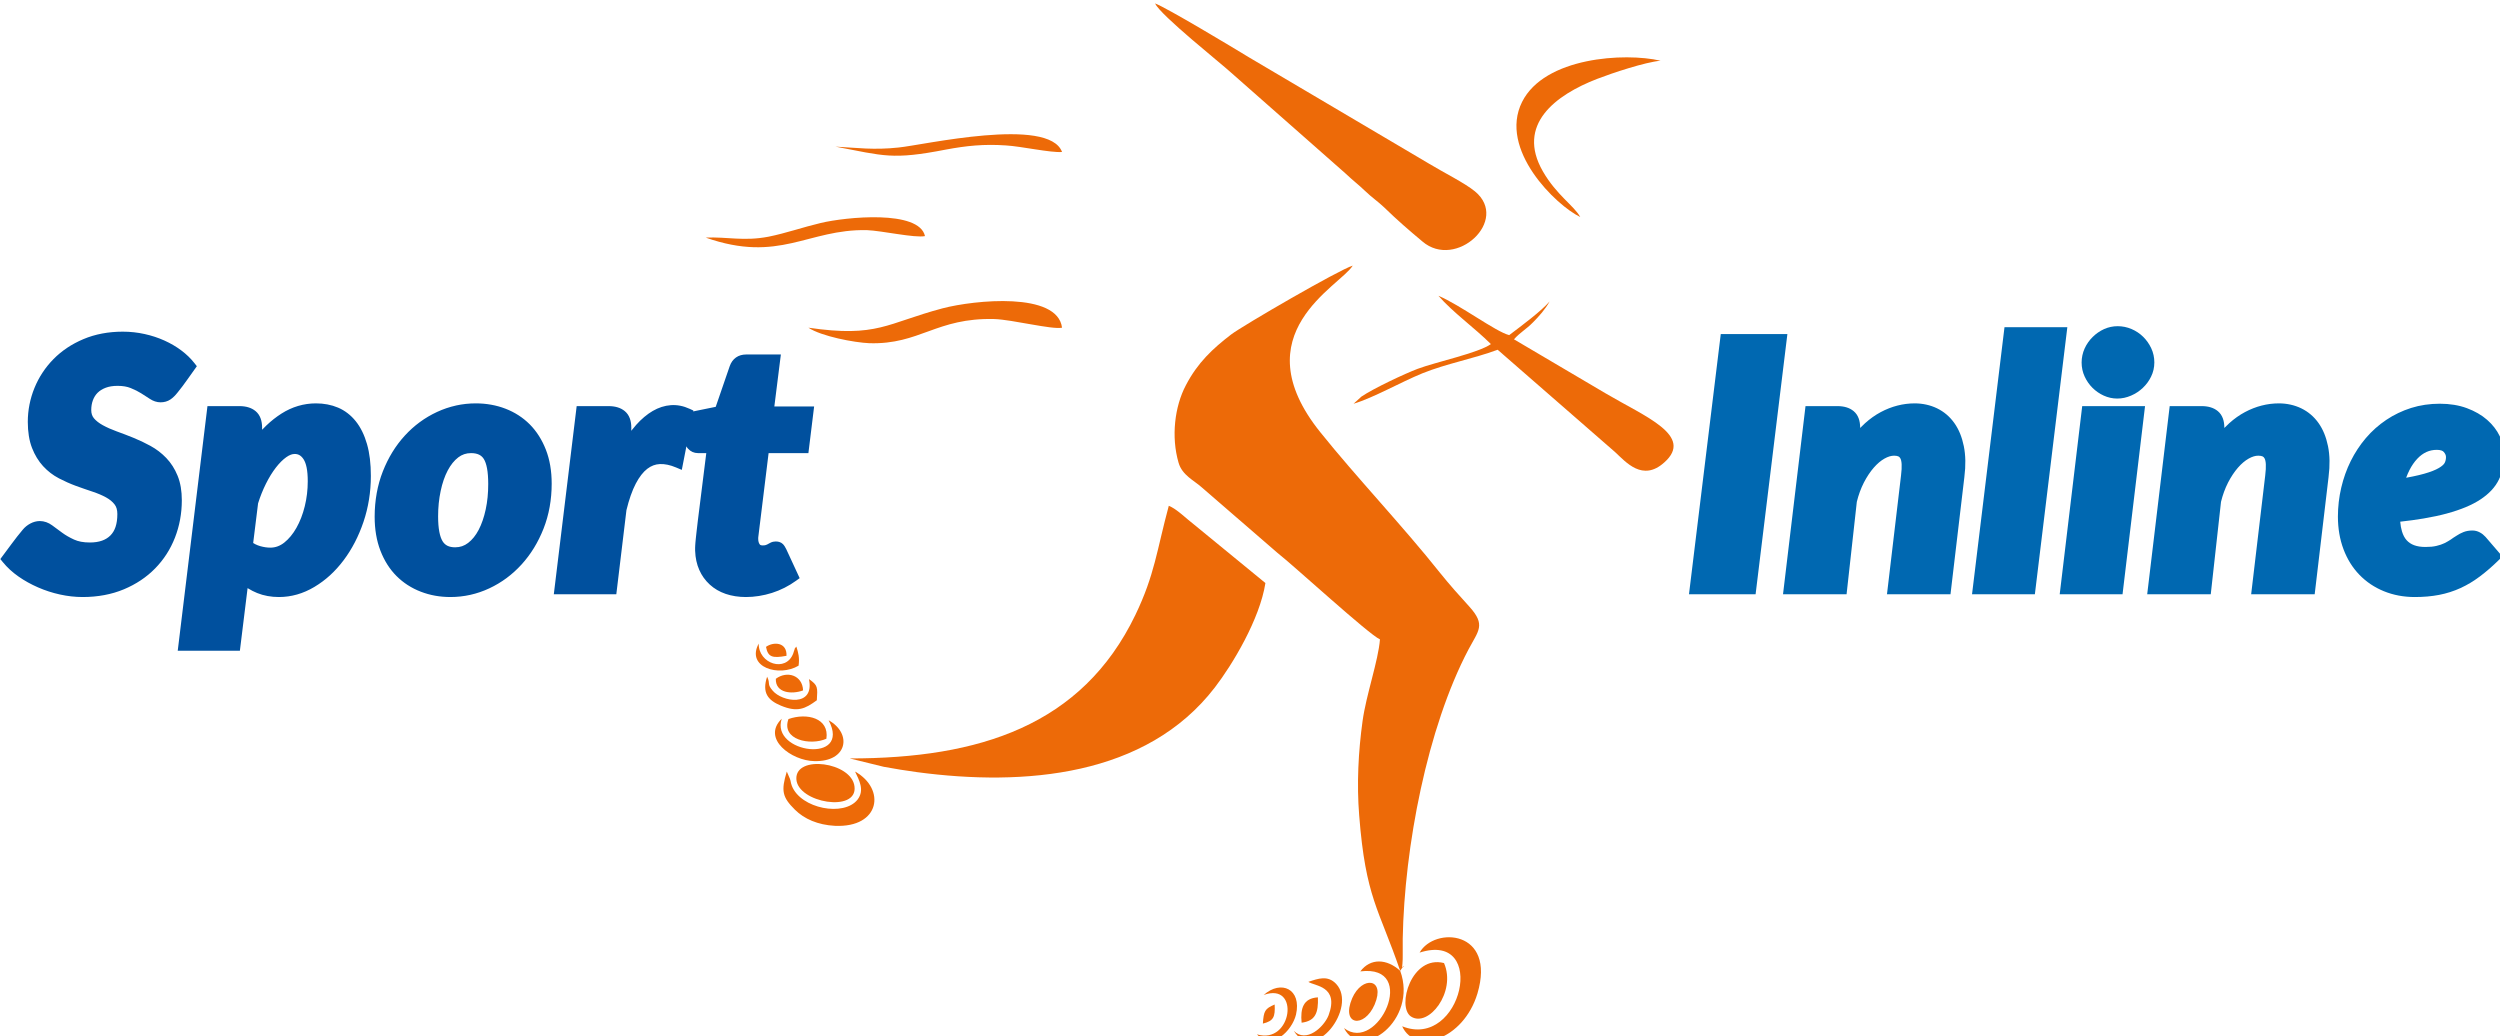 <svg xmlns="http://www.w3.org/2000/svg" width="192.34mm" height="79.713mm" viewBox="0 0 192.34 79.713"><g transform="translate(-6.878 -73.644)"><g transform="matrix(.265 0 0 .265 -9.398 -93.792)" fill-rule="evenodd"><g transform="translate(0,500)" fill="#ed6a08"><path d="m467.93 413.68c2.202-3.464 0.163 0.866 0.652-2.079 0.082-0.606 0.082-1.992 0.082-2.598v-4.677c0.489-26.588 7.094-61.143 19.081-83.92 2.936-5.543 5.056-7.102 0.326-12.384-2.772-3.031-5.871-6.495-8.644-9.96-10.519-13.25-24.463-27.973-34.656-40.704-23.158-28.753 5.871-42.523 9.377-48.412-3.996 1.212-32.046 17.494-35.308 20.006-5.3 4.07-9.704 8.141-13.128 14.723-3.262 6.149-4.322 14.983-2.12 22.517 1.06 3.637 4.485 5.11 6.686 7.102l22.017 19.053c4.566 3.551 26.665 23.816 29.763 25.115-0.489 6.236-3.996 16.022-5.056 23.73-1.223 8.834-1.712 18.274-0.979 27.367 1.875 23.99 5.708 27.021 11.905 45.121z"></path><path d="m317.98 354.45c3.18 0.606 6.605 1.126 9.704 1.559 31.15 4.157 66.539 1.299 86.436-24.596 5.137-6.669 13.047-19.832 14.678-30.312l-20.712-16.974c-2.283-1.732-4.974-4.503-7.339-5.456-3.506 12.991-4.077 20.006-9.704 31.697-15.493 32.13-45.338 41.657-82.93 41.657z"></path><path d="m396.75 132.83c1.712 3.551 19.081 17.321 22.18 20.179l33.025 29.099c2.283 2.165 3.833 3.291 5.627 5.023 2.365 2.252 3.588 2.945 5.627 4.85 3.914 3.811 7.339 6.755 11.171 9.96 9.704 8.314 25.442-6.149 15.249-14.55-2.936-2.425-9.377-5.629-13.21-7.968l-52.351-30.918c-4.403-2.685-23.974-14.463-27.317-15.676z"></path><path d="m494.27 231.73c-3.669 2.598-15.982 5.196-21.283 7.188-3.67 1.386-12.721 5.629-16.309 8.054l-2.283 2.079c5.79-1.732 13.618-6.236 19.978-8.834 7.094-2.858 14.596-4.157 21.854-6.842l34.085 29.705c3.18 2.945 7.991 8.661 14.27 3.031 8.807-7.794-5.627-13.337-17.042-20.092l-26.583-15.675c1.875-2.079 3.506-2.858 5.545-4.936 1.712-1.732 3.588-3.811 4.811-6.062-2.365 2.771-8.073 7.015-11.742 9.786-3.996-1.039-14.188-8.747-20.549-11.432 4.322 4.936 10.356 9.18 15.248 14.03z"></path><path d="m520.2 194.84c-1.794-3.291-6.85-6.322-10.845-13.25-7.828-13.597 3.67-22.171 15.738-26.847 4.485-1.732 13.862-4.85 18.429-5.283-10.438-2.425-33.677-1.039-40.201 11.951-6.931 13.857 9.867 30.052 16.88 33.429z"></path><path d="m296.12 226.97c3.751 2.511 13.373 4.33 17.695 4.503 14.678 0.433 19.407-7.448 36.287-7.015 5.219 0.173 16.716 3.118 19.652 2.512-1.305-10.479-25.36-8.054-34.656-5.629-16.309 4.33-18.918 8.574-38.978 5.629z"></path><path d="m473.56 408.4c19.978-6.409 12.313 28.32-5.056 21.391 3.751 8.314 17.776 3.984 21.854-9.527 5.463-18.447-12.476-19.486-16.798-11.865z"></path><path d="m266.28 200.81c21.446 7.535 29.6-2.511 46.806-2.165 4.403 0.173 13.944 2.338 16.879 1.732-1.712-7.708-22.995-5.543-30.252-3.811-5.137 1.212-10.03 2.945-15.167 3.984-7.257 1.386-11.824 0-18.266 0.26z"></path><path d="m303.95 174.4c14.188 2.685 16.472 3.897 32.046 0.866 6.034-1.126 11.09-1.645 17.45-1.212 4.485 0.26 12.965 2.165 16.309 1.905-3.833-10.392-40.364-1.992-47.458-1.299-7.176 0.779-12.068 0.087-18.347-0.26z"></path><path d="m309.66 355.83c1.142 2.425 2.854 5.369 0.734 8.141-3.914 5.023-16.472 2.685-19.081-3.984-0.408-1.126-0.245-1.212-0.571-2.079l-0.897-2.079c-1.712 5.629-1.305 7.448 2.365 11.085 2.691 2.685 6.687 4.417 11.579 4.677 13.21 0.606 14.841-10.739 5.871-15.762z"></path><path d="m480.65 411.43c-9.459-2.425-13.781 12.644-9.622 15.502 5.056 3.377 13.292-7.102 9.622-15.502z"></path><path d="m292.62 358c0.326 6.928 17.858 9.873 16.88 2.165-0.816-7.102-17.206-9.267-16.88-2.165z"></path><path d="m467.93 413.68c-3.914-3.551-8.644-3.724-11.579 0.173 17.206-2.165 5.056 24.076-4.73 16.455 4.974 9.873 21.527-2.252 16.309-16.628z"></path><path d="m301.99 340.94c6.768 12.818-16.961 9.613-13.618-0.433-5.953 5.803 2.936 12.211 9.459 12.298 9.622 0.26 11.09-7.968 4.159-11.865z"></path><path d="m437.03 431.09c5.953 9.786 18.592-6.842 12.313-13.597-2.446-2.598-5.219-1.559-8.073-0.606 1.631 1.212 9.051 1.126 5.871 9.7-1.305 3.378-6.524 8.227-10.111 4.503z"></path><path d="m290.33 340.59c-2.202 6.062 6.36 7.794 11.008 5.716 0.897-5.976-5.626-7.621-11.008-5.716z"></path><path d="m460.51 423.47c3.262-7.708-3.67-8.401-6.524-1.819-3.343 7.881 3.506 8.834 6.524 1.819z"></path><path d="m428.3 420.7c10.682-3.897 8.236 14.55-1.957 11.432 4.322 4.85 10.193-1.039 11.334-5.716 1.712-7.448-4.322-10.219-9.377-5.716z"></path><path d="m296.28 328.99c1.712 8.314-7.828 6.582-10.519 3.377-1.794-2.079-0.571-1.905-1.631-4.07-1.549 4.677 0.245 6.842 3.996 8.401 4.811 1.992 7.013 0.953 10.438-1.559 0.245-3.811 0.326-4.33-2.283-6.149z"></path><path d="m291.88 321.02c-0.082 0.173-0.082 0.346-0.163 0.52-2.12 5.629-10.111 3.031-10.03-2.858-3.751 6.928 5.953 9.786 11.579 6.409 0.326-2.252-0.082-3.811-0.652-5.543-0.815 1.039-0.163 0-0.734 1.472z"></path><path d="m286.66 328.9c-0.163 4.157 4.648 4.59 7.91 3.377-0.163-4.417-4.648-5.803-7.91-3.377z"></path><path d="m439.31 428.75c3.996-0.52 4.893-2.858 4.729-7.361-4.24 0.26-5.137 3.204-4.729 7.361z"></path><path d="m289.76 322.23c0.163-3.984-3.751-4.157-5.953-2.598 0.571 2.945 1.794 3.378 5.953 2.598z"></path><path d="m428.06 429.01c3.18-0.779 3.588-1.992 3.425-5.543-2.854 1.212-3.18 1.905-3.425 5.543z"></path></g><path d="m112.99 745.77c-0.341 0.436-0.677 0.815-1.005 1.137-0.365 0.358-0.725 0.656-1.076 0.894-0.414 0.28-0.87 0.493-1.366 0.633-0.473 0.135-0.977 0.204-1.51 0.204-0.534 0-1.069-0.088-1.606-0.263-0.502-0.164-1.002-0.408-1.495-0.729l-1.204-0.779-1.335-0.853c-0.427-0.269-0.894-0.531-1.398-0.785-0.477-0.242-1.026-0.488-1.64-0.736-0.516-0.209-1.082-0.367-1.696-0.473-0.632-0.109-1.325-0.164-2.078-0.164-0.704 0-1.34 0.046-1.911 0.139-0.56 0.09-1.082 0.228-1.566 0.41-0.479 0.181-0.921 0.396-1.321 0.647-0.374 0.234-0.716 0.503-1.02 0.808h-0.006c-0.295 0.295-0.558 0.625-0.788 0.989-0.226 0.356-0.416 0.745-0.572 1.164-0.162 0.433-0.285 0.888-0.366 1.362-0.081 0.471-0.122 0.973-0.122 1.506 0 0.503 0.068 0.953 0.201 1.347 0.132 0.389 0.325 0.736 0.578 1.04 0.297 0.356 0.659 0.702 1.086 1.038 0.444 0.349 0.935 0.671 1.471 0.964 0.595 0.325 1.231 0.641 1.909 0.944 0.65 0.29 1.346 0.571 2.087 0.839 0.884 0.32 1.705 0.625 2.441 0.906 0.722 0.276 1.528 0.594 2.42 0.954 0.858 0.346 1.7 0.716 2.522 1.106 0.81 0.384 1.633 0.805 2.466 1.261 0.864 0.473 1.675 1 2.434 1.579 0.764 0.585 1.485 1.229 2.161 1.932 0.685 0.713 1.307 1.505 1.862 2.375 0.543 0.852 1.02 1.778 1.429 2.779 0.419 1.025 0.729 2.135 0.93 3.328 0.2 1.188 0.299 2.457 0.299 3.806 0 1.898-0.168 3.76-0.502 5.585-0.334 1.819-0.833 3.575-1.495 5.267-0.667 1.702-1.48 3.297-2.438 4.784-0.958 1.488-2.064 2.871-3.317 4.151-1.248 1.274-2.629 2.417-4.145 3.43-1.516 1.012-3.158 1.889-4.928 2.63-1.775 0.743-3.673 1.305-5.688 1.681-2.001 0.373-4.092 0.561-6.271 0.561-2.182 0-4.381-0.246-6.612-0.738-1.115-0.246-2.189-0.538-3.22-0.873-1.055-0.343-2.099-0.741-3.13-1.19-1.01-0.44-1.991-0.923-2.94-1.448-0.94-0.521-1.851-1.088-2.728-1.702-1.777-1.244-3.289-2.632-4.536-4.165l-0.74-0.91c2.104-2.756 4.316-5.959 6.523-8.542 0.299-0.363 0.632-0.692 0.993-0.984 0.362-0.293 0.756-0.553 1.177-0.778 0.441-0.237 0.89-0.417 1.349-0.539 0.474-0.126 0.944-0.19 1.415-0.19 0.631 0 1.261 0.109 1.883 0.329 0.588 0.208 1.163 0.516 1.719 0.926l2.905 2.142c0.5 0.367 1.028 0.71 1.58 1.028 0.577 0.332 1.204 0.653 1.877 0.962 0.593 0.272 1.263 0.48 2.011 0.622 0.763 0.144 1.618 0.218 2.567 0.218 1.344 0 2.519-0.178 3.521-0.532 0.953-0.337 1.764-0.839 2.43-1.504 0.661-0.661 1.158-1.485 1.489-2.47 0.354-1.052 0.531-2.307 0.531-3.764 0-0.606-0.07-1.145-0.212-1.616-0.132-0.44-0.327-0.827-0.586-1.16-0.308-0.398-0.665-0.765-1.068-1.099-0.406-0.337-0.877-0.653-1.41-0.945-0.555-0.307-1.166-0.602-1.83-0.885-0.635-0.271-1.332-0.532-2.087-0.781-0.565-0.186-1.33-0.446-2.383-0.811-0.952-0.33-1.78-0.622-2.445-0.867-0.818-0.301-1.655-0.642-2.509-1.022-0.865-0.386-1.681-0.779-2.447-1.178v-6e-3c-0.862-0.449-1.671-0.966-2.427-1.547-0.747-0.575-1.456-1.225-2.125-1.949h-6e-3c-0.662-0.717-1.268-1.526-1.816-2.426l-0.003 1e-3c-0.536-0.882-1.007-1.84-1.411-2.873-0.411-1.05-0.722-2.221-0.929-3.511-0.203-1.265-0.305-2.622-0.305-4.07 0-1.698 0.163-3.373 0.486-5.019 0.324-1.648 0.808-3.263 1.45-4.837 0.637-1.563 1.419-3.047 2.346-4.454 0.923-1.403 1.98-2.707 3.171-3.915 1.202-1.22 2.53-2.315 3.983-3.284l-0.002-3e-3c1.431-0.954 3.005-1.794 4.72-2.519 1.712-0.724 3.524-1.266 5.433-1.624 1.913-0.36 3.914-0.54 6.001-0.54 1.063 0 2.133 0.058 3.208 0.174 1.042 0.112 2.084 0.284 3.122 0.515 1.053 0.234 2.04 0.503 2.962 0.807 0.948 0.312 1.872 0.672 2.775 1.079 0.886 0.4 1.741 0.839 2.562 1.317 0.812 0.474 1.595 0.993 2.349 1.558 0.749 0.562 1.437 1.146 2.062 1.75 0.638 0.617 1.223 1.266 1.754 1.944l0.694 0.886c-1.787 2.443-3.691 5.346-5.575 7.617zm21.932 43.711c0.198 0.125 0.403 0.242 0.613 0.349 0.457 0.233 0.932 0.419 1.421 0.557 0.525 0.148 1.036 0.259 1.534 0.333 0.479 0.071 0.951 0.107 1.417 0.107 1.455 0 2.808-0.489 4.043-1.467 0.659-0.522 1.286-1.144 1.879-1.862 0.606-0.733 1.155-1.54 1.649-2.416 0.508-0.901 0.967-1.875 1.374-2.923 0.404-1.041 0.754-2.156 1.047-3.345 0.289-1.175 0.507-2.373 0.652-3.592 0.143-1.205 0.214-2.429 0.214-3.672 0-1.565-0.109-2.887-0.326-3.967-0.202-1.005-0.496-1.806-0.879-2.401-0.35-0.543-0.744-0.943-1.18-1.197-0.406-0.237-0.874-0.356-1.402-0.356-0.361 0-0.731 0.068-1.109 0.206-0.429 0.159-0.874 0.4-1.333 0.726-0.504 0.358-1.005 0.785-1.5 1.278-0.513 0.511-1.021 1.092-1.522 1.74-1.024 1.323-1.987 2.885-2.886 4.686-0.457 0.914-0.882 1.862-1.274 2.844-0.364 0.913-0.702 1.867-1.012 2.862zm2.593-32.877c0.41-0.435 0.826-0.853 1.247-1.254 1.396-1.329 2.852-2.474 4.364-3.436 1.546-0.983 3.159-1.725 4.839-2.223 1.682-0.499 3.411-0.749 5.19-0.749 1.142 0 2.251 0.101 3.324 0.305 1.079 0.205 2.108 0.514 3.086 0.929 0.993 0.421 1.924 0.967 2.788 1.634 0.857 0.66 1.643 1.436 2.354 2.323 0.704 0.877 1.331 1.876 1.881 2.996 0.537 1.094 0.995 2.299 1.376 3.615v6e-3c0.385 1.334 0.668 2.769 0.851 4.302 0.184 1.54 0.275 3.192 0.275 4.954 0 2.315-0.178 4.593-0.536 6.834-0.357 2.236-0.892 4.405-1.604 6.51-0.711 2.099-1.549 4.079-2.511 5.937-0.963 1.86-2.055 3.6-3.272 5.218-1.226 1.628-2.537 3.08-3.936 4.358-1.398 1.277-2.907 2.397-4.526 3.361l1e-3 3e-3c-1.641 0.977-3.317 1.711-5.027 2.199-1.726 0.492-3.487 0.74-5.282 0.74-1.131 0-2.227-0.097-3.29-0.291-1.074-0.195-2.079-0.485-3.014-0.866-0.92-0.375-1.802-0.822-2.64-1.34l-0.15-0.094-2.237 18.179h-18.043c2.873-23.672 5.75-47.344 8.63-71.016h9.289c0.932 0 1.782 0.113 2.549 0.34 0.816 0.242 1.529 0.615 2.137 1.122 0.657 0.548 1.143 1.251 1.457 2.107 0.286 0.781 0.43 1.684 0.43 2.704zm56.082 34.123c0.701 0 1.358-0.105 1.969-0.313 0.619-0.211 1.206-0.53 1.76-0.955 0.59-0.453 1.139-0.992 1.644-1.616 0.517-0.638 0.988-1.362 1.411-2.171 0.879-1.682 1.563-3.665 2.051-5.946 0.248-1.162 0.432-2.349 0.551-3.562 0.118-1.201 0.177-2.473 0.177-3.816 0-1.798-0.115-3.317-0.346-4.555-0.216-1.158-0.527-2.061-0.931-2.704-0.353-0.562-0.816-0.981-1.386-1.257-0.62-0.3-1.394-0.45-2.319-0.45-0.71 0-1.371 0.102-1.981 0.307-0.621 0.209-1.204 0.521-1.748 0.939v6e-3c-0.585 0.449-1.126 0.984-1.626 1.602-0.514 0.637-0.986 1.363-1.414 2.175-0.881 1.669-1.565 3.65-2.051 5.941-0.25 1.177-0.438 2.379-0.562 3.604-0.122 1.204-0.183 2.473-0.183 3.807 0 1.753 0.118 3.243 0.353 4.469 0.222 1.16 0.538 2.072 0.947 2.735 0.359 0.584 0.824 1.02 1.394 1.305 0.607 0.304 1.37 0.457 2.289 0.457zm-1.395 14.439c-1.532 0-3.015-0.128-4.448-0.384-1.415-0.253-2.804-0.641-4.167-1.165-1.345-0.516-2.604-1.155-3.776-1.912l-3e-3 4e-3c-1.189-0.768-2.28-1.65-3.271-2.641-0.997-0.997-1.887-2.112-2.669-3.345-0.767-1.208-1.433-2.541-1.996-3.997-0.561-1.452-0.983-3.002-1.262-4.652-0.279-1.645-0.42-3.383-0.42-5.215 0-2.354 0.2-4.639 0.598-6.85 0.399-2.216 0.994-4.326 1.781-6.325 0.787-1.999 1.71-3.861 2.771-5.589 1.06-1.727 2.264-3.326 3.613-4.799 1.351-1.474 2.804-2.78 4.355-3.917 1.566-1.149 3.239-2.135 5.016-2.957 1.773-0.821 3.602-1.44 5.485-1.855v-6e-3c1.876-0.413 3.796-0.62 5.764-0.62 1.51 0 2.992 0.13 4.446 0.39 1.441 0.258 2.828 0.645 4.159 1.159 1.349 0.521 2.609 1.158 3.776 1.911 1.179 0.761 2.264 1.634 3.25 2.621 0.985 0.985 1.873 2.1 2.666 3.344 0.782 1.228 1.453 2.559 2.016 3.992 0.569 1.449 0.995 3.002 1.277 4.657 0.281 1.65 0.422 3.394 0.422 5.231 0 2.324-0.197 4.582-0.591 6.776-0.395 2.192-0.985 4.287-1.771 6.283-0.786 1.995-1.712 3.86-2.773 5.591-1.072 1.748-2.281 3.358-3.622 4.83-1.34 1.47-2.79 2.784-4.351 3.94-1.556 1.152-3.223 2.146-5.002 2.978-1.784 0.835-3.621 1.464-5.506 1.885-1.894 0.422-3.817 0.635-5.765 0.635zm52.491-48.263c0.464-0.605 0.942-1.183 1.435-1.733 0.758-0.847 1.536-1.606 2.33-2.274 0.811-0.683 1.628-1.264 2.448-1.742 1.708-0.995 3.466-1.559 5.272-1.692 0.921-0.068 1.84-0.01 2.759 0.171 0.897 0.176 1.801 0.475 2.712 0.893l1.069 0.49-0.051 0.262 6.543-1.333 4.063-11.809c0.388-1.095 0.995-1.934 1.818-2.516 0.823-0.581 1.814-0.872 2.973-0.872h10.057l-1.893 15.091h11.55l-1.661 13.542h-11.555l-2.542 20.693h-6e-3c-0.158 1.252-0.304 2.504-0.455 3.757-7e-3 0.066-0.011 0.122-0.011 0.172v0.282c0 0.345 0.039 0.649 0.114 0.914 0.07 0.247 0.171 0.463 0.299 0.648 0.072 0.104 0.161 0.182 0.267 0.231 0.144 0.067 0.35 0.102 0.618 0.102 0.213 0 0.388-0.01 0.523-0.029 0.136-0.018 0.248-0.043 0.334-0.071 0.13-0.045 0.251-0.092 0.365-0.141 0.12-0.053 0.217-0.1 0.291-0.142v-6e-3l0.414-0.223 0.397-0.204v-6e-3c0.225-0.112 0.473-0.194 0.741-0.249h6e-3c0.25-0.05 0.487-0.074 0.715-0.074 0.372 0 0.718 0.046 1.034 0.141 0.408 0.123 0.758 0.326 1.045 0.612l6e-3 6e-3c0.18 0.18 0.354 0.405 0.524 0.672 0.138 0.217 0.275 0.465 0.414 0.742l0.023 0.041 3.901 8.431-0.992 0.72c-1.087 0.789-2.222 1.482-3.404 2.079-1.186 0.6-2.402 1.096-3.645 1.49-1.234 0.391-2.494 0.69-3.777 0.893-1.28 0.203-2.545 0.305-3.793 0.305-1.048 0-2.07-0.079-3.066-0.233-1.002-0.155-1.935-0.383-2.796-0.679-0.891-0.306-1.72-0.684-2.486-1.131-0.768-0.448-1.478-0.971-2.133-1.569-0.644-0.587-1.223-1.239-1.736-1.953h-6e-3c-0.505-0.704-0.941-1.47-1.309-2.3-0.366-0.826-0.652-1.705-0.853-2.637-0.195-0.898-0.311-1.863-0.348-2.891l-6e-3 -0.053v-0.847c0-0.157 0.011-0.394 0.029-0.696 0.02-0.324 0.04-0.597 0.06-0.849 0.02-0.243 0.055-0.609 0.106-1.109l0.216-1.968c0.111-0.977 0.249-2.184 0.398-3.423l2.431-19.45h-2.444c-0.552 0-1.073-0.111-1.561-0.33-0.482-0.215-0.91-0.532-1.284-0.946h-6e-3c-0.19-0.21-0.35-0.44-0.48-0.69l-1.334 6.837-1.69-0.711c-0.854-0.359-1.675-0.622-2.462-0.784-0.765-0.158-1.498-0.223-2.199-0.195-0.664 0.027-1.299 0.154-1.905 0.38-0.612 0.229-1.204 0.564-1.776 1.004-0.592 0.457-1.161 1.034-1.705 1.73-0.568 0.727-1.109 1.582-1.622 2.562-0.522 0.998-1.014 2.149-1.472 3.453-0.453 1.289-0.868 2.706-1.242 4.25l-2.942 24.428h-18.145l6.638-54.63h9.289c0.931 0 1.782 0.113 2.549 0.34 0.816 0.242 1.529 0.615 2.137 1.122 0.657 0.548 1.143 1.251 1.457 2.107 0.286 0.781 0.43 1.684 0.43 2.704z" fill="#00509e"></path><path d="m569.79 804.37h-18.02c3.078-25.183 6.158-50.365 9.229-75.548h19.341c-3.073 25.183-6.153 50.366-9.23 75.548zm31.673-48.284c0.469-0.488 0.945-0.949 1.427-1.382 1.442-1.298 2.959-2.374 4.55-3.223 1.58-0.843 3.194-1.476 4.84-1.898 1.663-0.427 3.339-0.64 5.024-0.64 1.153 0 2.282 0.122 3.383 0.365 1.097 0.243 2.14 0.603 3.124 1.082 1.004 0.488 1.924 1.089 2.761 1.804 0.831 0.71 1.577 1.53 2.237 2.459 0.66 0.93 1.219 1.957 1.677 3.082 0.447 1.096 0.804 2.304 1.074 3.626 0.266 1.306 0.413 2.71 0.44 4.206 0.026 1.465-0.065 3.022-0.272 4.665l4e-3 6e-4 -4.041 34.138h-18.441l4.082-34.488c0.082-0.693 0.139-1.304 0.167-1.831 0.029-0.539 0.033-1.025 0.01-1.455-0.02-0.386-0.066-0.729-0.135-1.029-0.059-0.257-0.136-0.472-0.227-0.644-0.079-0.149-0.167-0.272-0.265-0.368-0.089-0.088-0.187-0.158-0.293-0.207-0.148-0.069-0.321-0.123-0.516-0.16h-6e-3c-0.212-0.04-0.46-0.06-0.741-0.06-0.429 0-0.867 0.066-1.311 0.197-0.479 0.142-0.977 0.359-1.491 0.65-0.53 0.301-1.053 0.668-1.567 1.102-0.517 0.436-1.032 0.949-1.545 1.538-0.525 0.603-1.025 1.261-1.495 1.971-0.489 0.738-0.95 1.525-1.378 2.358-0.431 0.84-0.821 1.737-1.167 2.687-0.337 0.925-0.629 1.889-0.876 2.89l-2.977 26.847h-18.452c2.178-18.21 4.358-36.42 6.532-54.63h9.292c0.932 0 1.782 0.113 2.549 0.34 0.816 0.242 1.529 0.615 2.137 1.122 0.657 0.548 1.143 1.251 1.457 2.107 0.286 0.781 0.43 1.684 0.43 2.704zm32.687 46.618 9.224-75.874h18.243l-9.427 77.54h-18.243zm49.826-51.297-6.333 52.964h-18.242c2.178-18.21 4.358-36.42 6.532-54.63h18.243zm2.9-14.319c0 0.718-0.08 1.422-0.24 2.115-0.159 0.688-0.397 1.353-0.714 1.997-0.304 0.618-0.656 1.198-1.056 1.74-0.403 0.547-0.854 1.055-1.351 1.524-0.485 0.457-1.014 0.875-1.588 1.253-0.562 0.37-1.162 0.694-1.798 0.969-0.66 0.285-1.322 0.5-1.979 0.641-0.676 0.144-1.354 0.218-2.03 0.218-0.682 0-1.353-0.073-2.011-0.217-0.661-0.145-1.307-0.361-1.937-0.647-0.608-0.275-1.184-0.603-1.729-0.981-0.555-0.385-1.061-0.807-1.519-1.265-0.469-0.469-0.897-0.979-1.281-1.532-0.373-0.536-0.705-1.116-0.992-1.738-0.296-0.643-0.519-1.302-0.665-1.979-0.147-0.682-0.222-1.381-0.222-2.097 0-0.711 0.074-1.413 0.222-2.102 0.148-0.688 0.368-1.354 0.659-1.996 0.282-0.62 0.622-1.213 1.017-1.775 0.397-0.566 0.839-1.087 1.324-1.562 0.492-0.482 1.005-0.911 1.539-1.282h6e-3c0.553-0.384 1.133-0.716 1.742-0.991 0.628-0.284 1.273-0.496 1.935-0.637 0.666-0.141 1.338-0.211 2.015-0.211 1.387 0 2.726 0.273 4.013 0.82h6e-3c0.634 0.269 1.235 0.591 1.798 0.966 0.562 0.374 1.091 0.803 1.584 1.285 0.97 0.952 1.753 2.059 2.345 3.32 0.309 0.657 0.537 1.333 0.686 2.026 0.15 0.698 0.224 1.411 0.224 2.139zm20.32 18.998c0.469-0.488 0.945-0.949 1.427-1.382 1.442-1.298 2.959-2.374 4.55-3.223 1.58-0.843 3.194-1.476 4.84-1.898 1.663-0.427 3.339-0.64 5.024-0.64 1.153 0 2.282 0.122 3.383 0.365 1.097 0.243 2.14 0.603 3.124 1.082 1.004 0.488 1.924 1.089 2.761 1.804 0.831 0.71 1.577 1.53 2.237 2.459 0.66 0.93 1.219 1.957 1.677 3.082 0.447 1.096 0.804 2.304 1.074 3.626 0.266 1.306 0.413 2.71 0.44 4.206 0.026 1.465-0.065 3.022-0.272 4.665l5e-3 6e-4 -4.041 34.138h-18.441l4.082-34.488c0.082-0.693 0.139-1.304 0.167-1.831 0.029-0.539 0.033-1.025 0.01-1.455-0.02-0.386-0.066-0.729-0.135-1.029-0.059-0.257-0.136-0.472-0.227-0.644-0.079-0.149-0.167-0.272-0.265-0.368-0.089-0.088-0.187-0.158-0.293-0.207-0.148-0.069-0.321-0.123-0.516-0.16h-6e-3c-0.212-0.04-0.46-0.06-0.741-0.06-0.429 0-0.867 0.066-1.311 0.197-0.48 0.142-0.977 0.359-1.491 0.65-0.53 0.301-1.053 0.668-1.567 1.102-0.517 0.436-1.032 0.949-1.545 1.538-0.525 0.603-1.025 1.261-1.495 1.971-0.489 0.738-0.95 1.525-1.378 2.358-0.431 0.84-0.821 1.737-1.167 2.687-0.337 0.925-0.629 1.889-0.876 2.89l-2.977 26.847h-18.452c2.178-18.21 4.358-36.42 6.532-54.63h9.292c0.932 0 1.782 0.113 2.549 0.34 0.816 0.242 1.529 0.615 2.137 1.122 0.657 0.548 1.143 1.251 1.457 2.107 0.286 0.781 0.43 1.684 0.43 2.704zm61.66 6.35c-1.067 0-2.063 0.209-2.986 0.627-0.942 0.427-1.827 1.079-2.653 1.955-0.861 0.913-1.618 2.01-2.269 3.286-0.354 0.695-0.676 1.438-0.965 2.23 0.664-0.119 1.298-0.241 1.902-0.365 1.239-0.254 2.35-0.521 3.331-0.798 0.94-0.266 1.773-0.543 2.498-0.829 0.701-0.276 1.294-0.559 1.779-0.846 0.459-0.271 0.836-0.542 1.129-0.812 0.249-0.23 0.428-0.447 0.536-0.653 0.127-0.244 0.224-0.51 0.291-0.796 0.066-0.281 0.098-0.584 0.098-0.907 0-0.239-0.046-0.472-0.138-0.698-0.102-0.25-0.266-0.505-0.491-0.763v-6e-3c-0.162-0.186-0.386-0.332-0.671-0.434-0.358-0.128-0.822-0.193-1.391-0.193zm18.076 31.941c-0.933 0.917-1.858 1.772-2.774 2.569-0.903 0.785-1.811 1.521-2.724 2.207-0.932 0.701-1.857 1.328-2.773 1.88-0.925 0.557-1.885 1.064-2.879 1.521-0.974 0.448-1.987 0.84-3.036 1.175-1.048 0.335-2.108 0.606-3.179 0.812-1.1 0.211-2.239 0.369-3.41 0.471-1.181 0.103-2.407 0.155-3.676 0.155-1.602 0-3.155-0.142-4.659-0.424-1.495-0.28-2.935-0.705-4.318-1.27-1.381-0.565-2.658-1.243-3.831-2.032-1.189-0.8-2.28-1.715-3.273-2.744-0.996-1.032-1.878-2.164-2.645-3.397-0.763-1.228-1.417-2.561-1.958-4-0.543-1.442-0.951-2.956-1.221-4.543v-6e-3c-0.269-1.581-0.405-3.229-0.405-4.94 0-1.417 0.082-2.829 0.244-4.234 0.162-1.409 0.406-2.8 0.727-4.172 0.32-1.365 0.71-2.694 1.169-3.983 0.458-1.286 0.987-2.534 1.587-3.741 0.593-1.195 1.26-2.356 2-3.482 0.741-1.126 1.542-2.194 2.404-3.202 0.88-1.03 1.812-1.98 2.79-2.85 0.976-0.868 2.019-1.672 3.124-2.416 1.094-0.735 2.248-1.395 3.461-1.976 1.219-0.584 2.467-1.079 3.741-1.481 1.308-0.413 2.66-0.721 4.058-0.926 1.393-0.205 2.818-0.306 4.277-0.306 1.442 0 2.826 0.108 4.149 0.322 1.315 0.214 2.558 0.538 3.725 0.972 1.144 0.425 2.201 0.917 3.174 1.477 0.988 0.568 1.881 1.202 2.682 1.902 0.803 0.702 1.511 1.452 2.124 2.245 0.619 0.8 1.144 1.651 1.574 2.55 0.865 1.804 1.297 3.612 1.297 5.422 0 2.574-0.516 4.929-1.546 7.082-0.534 1.115-1.255 2.164-2.165 3.143-0.886 0.953-1.953 1.844-3.201 2.67-1.234 0.816-2.671 1.567-4.31 2.251-1.595 0.665-3.407 1.274-5.435 1.826v6e-3c-1.979 0.539-4.23 1.022-6.751 1.448-2.08 0.352-4.351 0.664-6.811 0.934 0.088 1.046 0.257 1.982 0.505 2.807 0.323 1.072 0.779 1.932 1.366 2.579 0.58 0.639 1.3 1.119 2.159 1.44 0.912 0.341 2.006 0.511 3.281 0.511 0.662 0 1.249-0.025 1.759-0.075 0.512-0.051 0.992-0.128 1.439-0.232 0.455-0.106 0.88-0.226 1.27-0.359 0.392-0.134 0.739-0.275 1.038-0.421 0.3-0.146 0.626-0.321 0.973-0.519 0.333-0.19 0.619-0.365 0.861-0.527 0.225-0.225 1.37-0.911 1.728-1.149l-2e-3 -3e-3c0.299-0.199 0.622-0.391 0.97-0.574h6e-3c0.337-0.177 0.678-0.333 1.025-0.468 0.4-0.155 0.815-0.27 1.244-0.343h6e-3c0.431-0.073 0.875-0.11 1.328-0.11 0.36 0 0.724 0.045 1.09 0.136h6e-3c0.349 0.087 0.699 0.223 1.048 0.41 0.321 0.172 0.613 0.363 0.874 0.568 0.258 0.203 0.515 0.445 0.768 0.721l0.035 0.035 4.89 5.684z" fill="#0068b1"></path></g></g></svg>